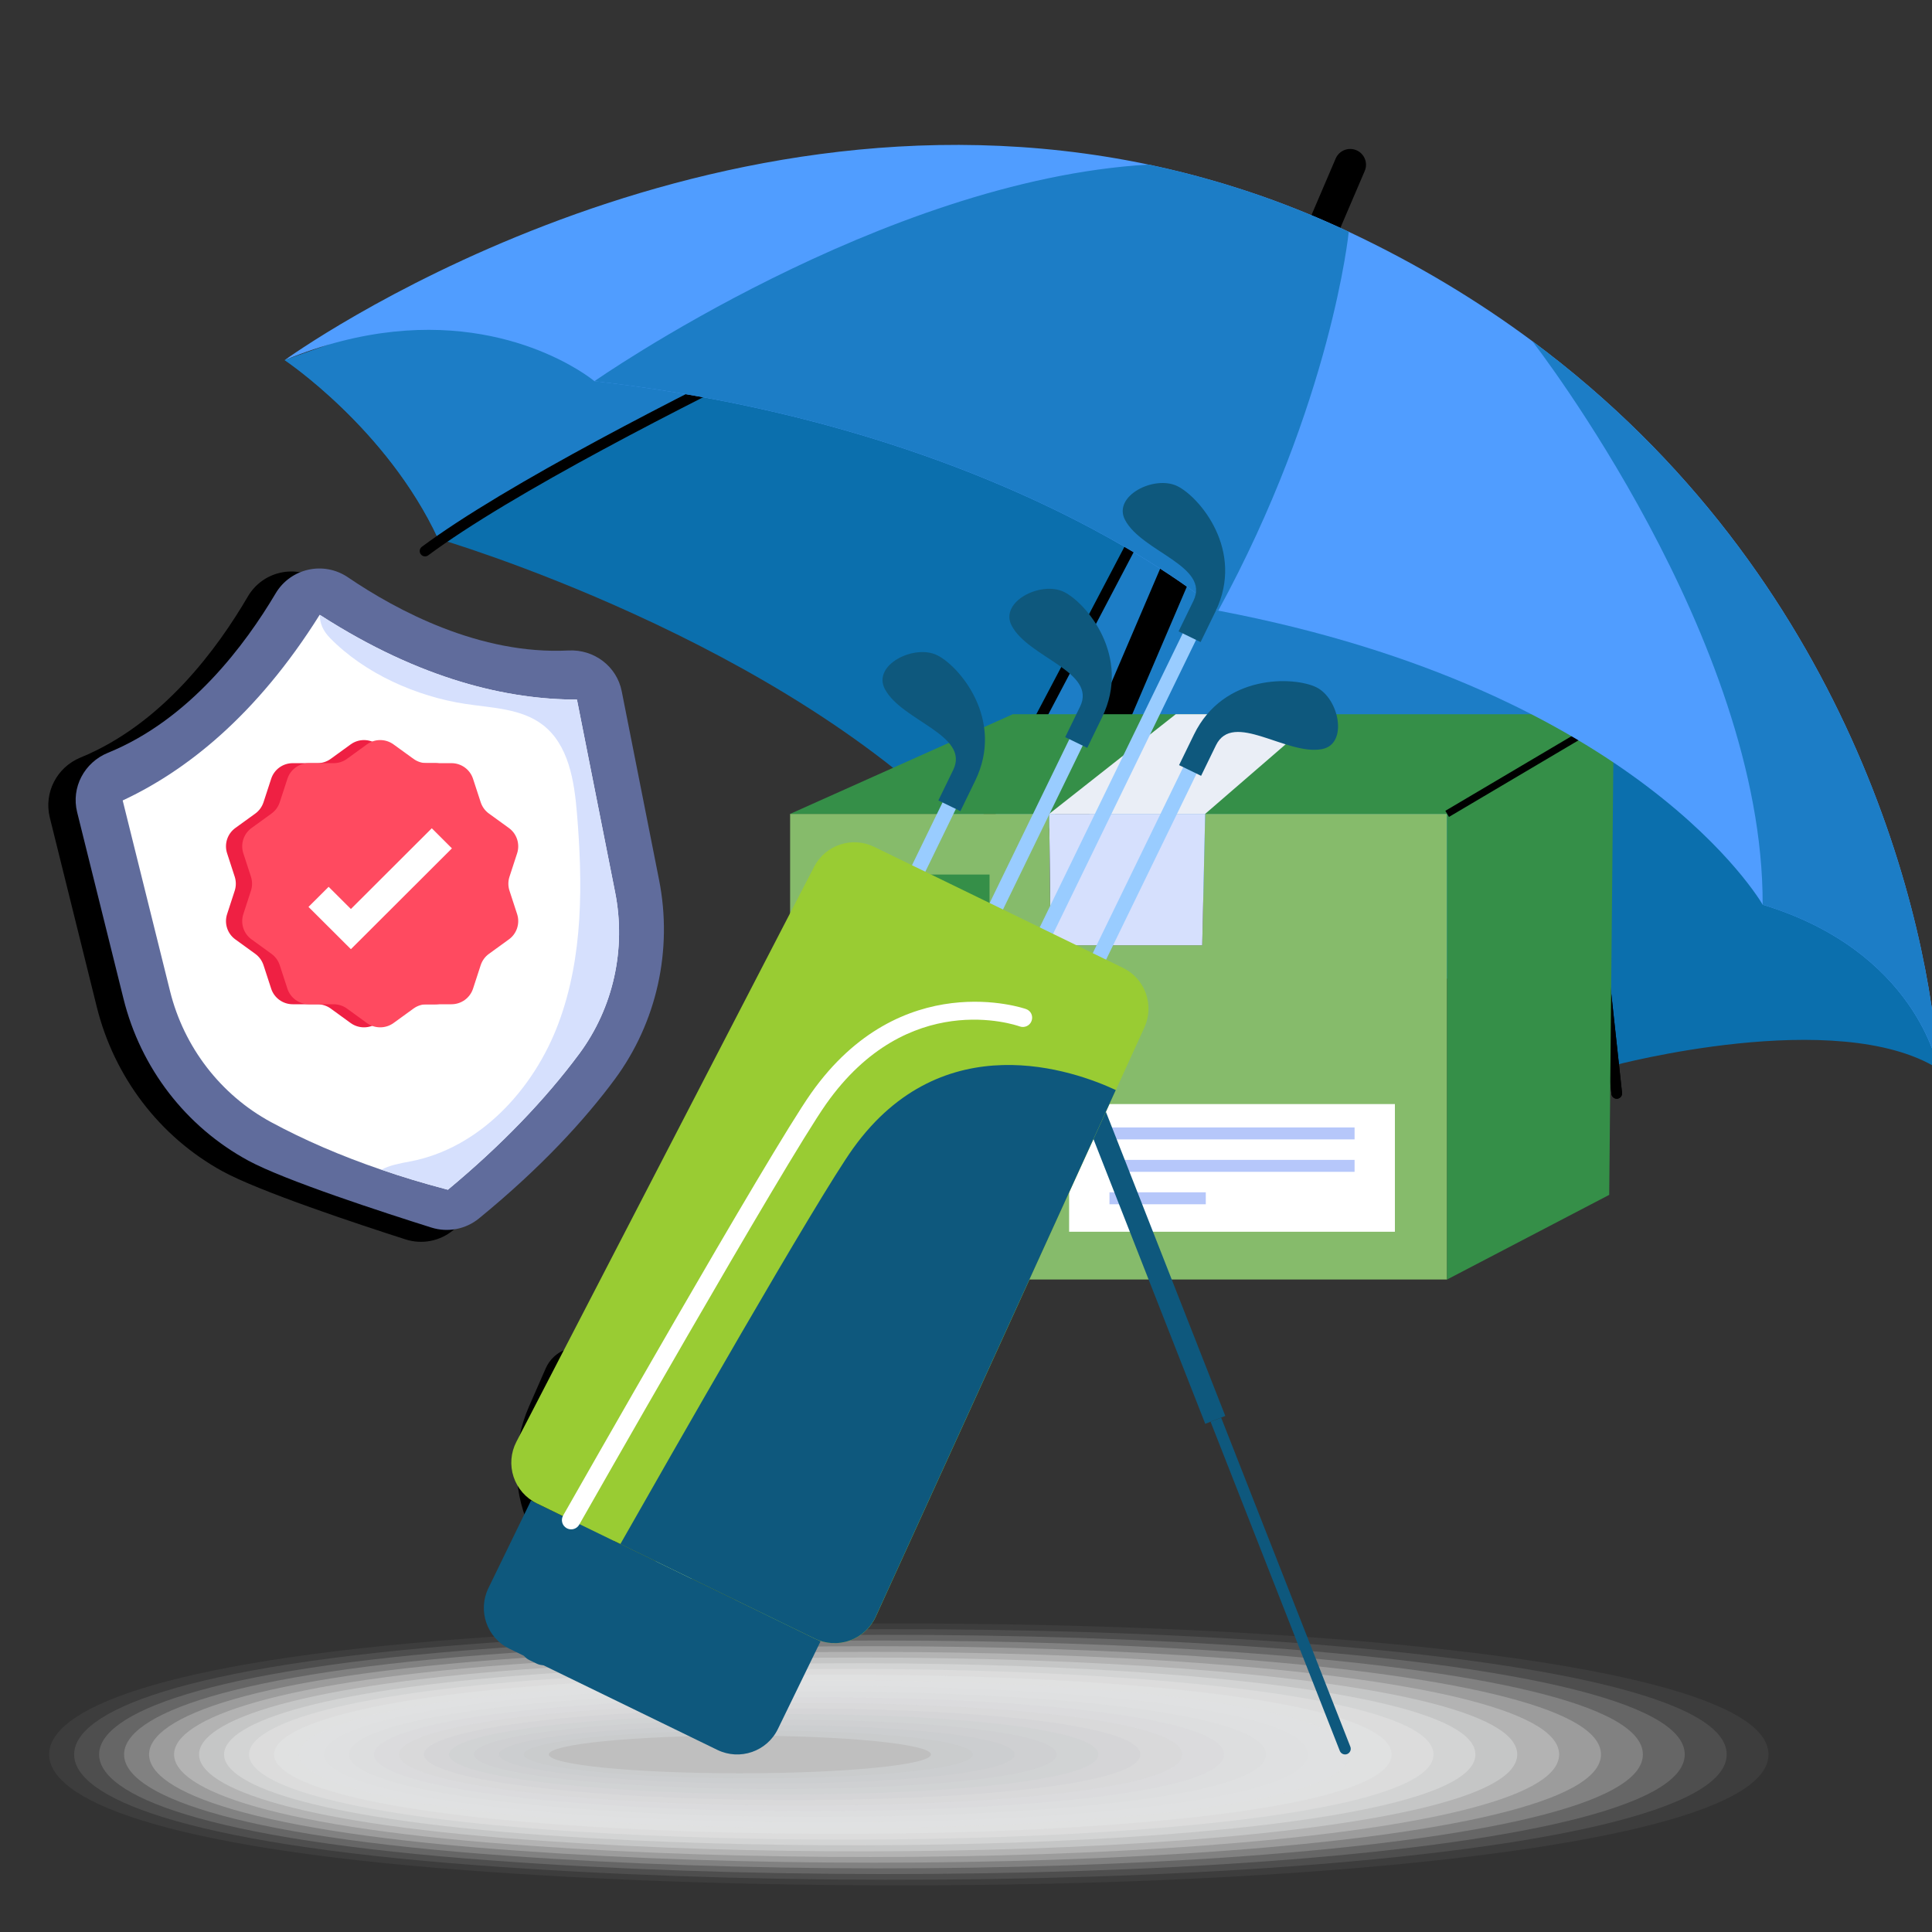 <svg width="80" height="80" viewBox="0 0 80 80" fill="none" xmlns="http://www.w3.org/2000/svg">
<rect x="0" y="0" width="80" height="80" fill="#333333" stroke="none"/>
<g clip-path="url(#clip0_1379_5844)">
<path d="M11.788 14.912C11.788 14.912 16.015 17.735 18.143 22.31C18.143 22.31 32.456 26.475 40.31 34.827C40.31 34.827 59.674 38.78 66.814 44.12C66.814 44.12 76.078 41.645 80.255 44.254C80.255 44.254 79.41 35.287 66.237 28.265C53.063 21.243 24.659 10.356 24.659 10.356L11.788 14.912Z" fill="#0B6FAD"/>
<path d="M33.722 13.922C29.869 15.783 22.286 19.552 18.26 22.345C18.183 22.322 18.143 22.31 18.143 22.31C16.015 17.736 11.788 14.912 11.788 14.912L24.659 10.355C24.659 10.355 28.366 11.776 33.722 13.922Z" fill="#1C7DC6"/>
<path d="M66.821 44.118C66.817 44.119 66.815 44.12 66.815 44.12C59.93 38.972 41.684 35.112 40.384 34.842C42.445 30.939 45.742 24.689 48.24 19.917C54.3 22.506 60.401 25.247 65.007 27.621C65.695 33.765 66.513 41.281 66.821 44.118Z" fill="#1C7DC6"/>
<path d="M33.935 58.431C33.902 58.423 33.87 58.412 33.838 58.398C33.506 58.257 33.351 57.873 33.493 57.541L55.307 6.565C55.449 6.234 55.832 6.079 56.166 6.221C56.498 6.363 56.653 6.747 56.511 7.078L34.697 58.054C34.569 58.354 34.242 58.509 33.935 58.431Z" fill="black"/>
<path d="M27.621 66.933C26.908 66.933 26.182 66.81 25.47 66.551C23.864 65.966 22.558 64.731 21.886 63.163C21.213 61.595 21.221 59.799 21.906 58.236L22.596 56.663C22.922 55.919 23.791 55.58 24.538 55.905C25.283 56.231 25.623 57.099 25.297 57.843L24.607 59.416C24.241 60.249 24.238 61.169 24.596 62.006C24.955 62.843 25.624 63.475 26.481 63.787C28.148 64.394 29.972 63.583 30.634 61.939C30.641 61.922 30.648 61.906 30.655 61.889L32.749 57.199C33.081 56.457 33.952 56.123 34.696 56.454C35.44 56.785 35.774 57.654 35.443 58.396L33.359 63.063C32.377 65.471 30.078 66.933 27.621 66.933Z" fill="black"/>
<path d="M66.945 45.496C66.834 45.496 66.738 45.412 66.726 45.299C65.763 36.393 63.904 19.438 63.729 18.695C63.697 18.619 63.71 18.528 63.769 18.463C63.851 18.372 63.99 18.365 64.081 18.447C64.169 18.526 64.193 18.547 64.684 22.806C64.94 25.023 65.286 28.106 65.713 31.967C66.44 38.541 67.158 45.185 67.165 45.252C67.179 45.373 67.091 45.482 66.969 45.495C66.961 45.496 66.953 45.496 66.945 45.496ZM63.784 18.774C63.785 18.774 63.785 18.774 63.785 18.774C63.785 18.774 63.785 18.774 63.784 18.774Z" fill="black"/>
<path d="M66.946 45.496C66.835 45.496 66.739 45.412 66.726 45.299L66.601 44.142C66.107 39.594 65.392 33.04 64.788 27.646C63.967 20.314 63.771 18.876 63.729 18.695C63.697 18.618 63.71 18.528 63.769 18.463C63.851 18.372 63.991 18.365 64.081 18.446C64.174 18.53 64.216 18.568 65.227 27.597C65.831 32.992 66.547 39.546 67.041 44.094L67.166 45.252C67.179 45.373 67.091 45.482 66.97 45.495C66.962 45.496 66.954 45.496 66.946 45.496Z" fill="black"/>
<path d="M39.818 36.134C39.783 36.134 39.748 36.126 39.715 36.109C39.607 36.052 39.565 35.918 39.622 35.81L40.189 34.739C43.526 28.42 46.169 23.398 48.044 19.815C50.717 14.709 51.372 13.399 51.442 13.218C51.46 13.132 51.528 13.062 51.62 13.046C51.741 13.024 51.855 13.104 51.876 13.225C51.896 13.336 51.906 13.391 48.436 20.019C46.56 23.603 43.917 28.625 40.58 34.944L40.014 36.016C39.974 36.091 39.897 36.134 39.818 36.134ZM51.44 13.3C51.44 13.3 51.44 13.301 51.44 13.301C51.44 13.301 51.44 13.3 51.44 13.3Z" fill="black"/>
<path d="M17.6 23.039C17.533 23.039 17.466 23.008 17.423 22.95C17.35 22.852 17.37 22.714 17.468 22.641C17.673 22.489 17.897 22.328 18.134 22.164C22.096 19.416 29.541 15.697 33.626 13.724C34.593 13.257 35.325 12.909 35.708 12.728C35.875 12.649 35.974 12.602 35.994 12.592C36.102 12.536 36.236 12.578 36.292 12.686C36.348 12.794 36.307 12.926 36.199 12.983C36.181 12.992 36.077 13.042 35.897 13.127C35.516 13.308 34.785 13.654 33.819 14.121C29.745 16.088 22.323 19.795 18.387 22.526C18.153 22.688 17.933 22.846 17.732 22.995C17.692 23.025 17.646 23.039 17.6 23.039Z" fill="black"/>
<path d="M59.919 33.701V52.982H32.717V33.701H43.445L43.505 39.141H49.781L49.903 33.701H59.919Z" fill="#86BB6B"/>
<path d="M59.918 33.702L66.823 29.575L66.634 49.477L59.918 52.983V33.702Z" fill="#358F48"/>
<path d="M66.823 29.575H55.971H41.937L32.716 33.702H51.482H59.918L66.823 29.575Z" fill="#358F48"/>
<path d="M65.889 30.001L59.849 33.574L59.999 33.827L66.04 30.254L65.889 30.001Z" fill="black"/>
<path d="M49.904 33.701L49.781 39.141H43.506L43.445 33.701H49.904Z" fill="#D6E0FD"/>
<path d="M54.676 29.575L49.904 33.701H43.445L48.685 29.575H54.676Z" fill="#EAEEF6"/>
<path d="M40.975 36.213H34.557V37.49H40.975V36.213Z" fill="#358F48"/>
<path d="M39.306 38.135H34.557V39.413H39.306V38.135Z" fill="#358F48"/>
<path d="M57.76 45.717H44.27V51.004H57.76V45.717Z" fill="white"/>
<path d="M56.09 46.685H45.941V47.18H56.09V46.685Z" fill="#B6C7FA"/>
<path d="M56.09 48.028H45.941V48.523H56.09V48.028Z" fill="#B6C7FA"/>
<path d="M49.929 49.371H45.941V49.866H49.929V49.371Z" fill="#B6C7FA"/>
<path d="M38.846 48.301L39.29 48.777L40.096 48.167V50.521H40.872V48.168L41.599 48.718L42.103 48.286L40.484 47.062L38.846 48.301Z" fill="#358F48"/>
<path d="M35.143 48.301L35.587 48.777L36.393 48.167V50.521H37.169V48.168L37.896 48.718L38.4 48.286L36.781 47.062L35.143 48.301Z" fill="#358F48"/>
<path d="M80.254 44.252C80.23 44.117 79.314 39.383 72.988 37.461C72.959 37.409 71.674 35.194 68.221 32.577C64.768 29.959 59.148 26.94 50.447 25.285C50.447 25.285 48.735 23.778 45.301 21.937C41.05 19.659 34.16 16.867 24.614 15.784C24.614 15.784 24.467 15.66 24.183 15.472C22.824 14.575 18.331 12.213 11.789 14.912C11.935 14.806 28.523 2.821 47.554 6.814C47.63 6.83 47.703 6.846 47.779 6.862C47.854 6.878 47.93 6.894 48.005 6.911C48.036 6.919 48.067 6.926 48.099 6.933C48.184 6.951 48.27 6.972 48.355 6.991C48.389 6.999 48.422 7.006 48.456 7.015C48.529 7.031 48.602 7.049 48.674 7.068C48.677 7.068 48.68 7.069 48.683 7.07C48.776 7.092 48.873 7.116 48.967 7.139C49.108 7.175 49.249 7.211 49.392 7.248C49.457 7.265 49.522 7.283 49.587 7.301C49.663 7.319 49.738 7.341 49.813 7.362C50.024 7.419 50.233 7.479 50.443 7.542C50.496 7.556 50.546 7.571 50.598 7.588C50.64 7.599 50.682 7.612 50.722 7.624C50.952 7.695 51.182 7.766 51.412 7.841C51.426 7.844 51.44 7.85 51.452 7.854C51.557 7.888 51.661 7.923 51.766 7.958C51.799 7.969 51.831 7.98 51.862 7.99C52.015 8.041 52.166 8.094 52.319 8.147C52.42 8.183 52.523 8.22 52.626 8.257C52.675 8.276 52.725 8.293 52.776 8.312C52.904 8.359 53.032 8.408 53.16 8.456C53.247 8.488 53.334 8.522 53.42 8.556C53.434 8.561 53.45 8.567 53.462 8.573C53.524 8.597 53.587 8.62 53.648 8.645C53.776 8.696 53.904 8.747 54.031 8.8C54.121 8.837 54.212 8.872 54.3 8.911C54.327 8.921 54.354 8.932 54.379 8.943C54.423 8.962 54.468 8.981 54.512 8.999C54.619 9.045 54.725 9.09 54.832 9.137C55.171 9.285 55.51 9.438 55.85 9.598C58.689 10.934 61.209 12.463 63.444 14.121C70.029 19.004 74.137 25.013 76.645 30.547C79.19 36.161 80.089 41.287 80.254 44.252Z" fill="#509DFF"/>
<path d="M80.254 44.252C80.229 44.117 79.314 39.383 72.987 37.462L72.987 37.461C73.031 26.493 63.542 14.247 63.444 14.121C76.708 23.958 79.925 38.364 80.254 44.252Z" fill="#1C7DC6"/>
<path d="M50.446 25.284C50.446 25.284 48.735 23.778 45.3 21.937C41.049 19.658 34.16 16.866 24.613 15.785C24.613 15.785 36.523 7.454 47.554 6.815C47.704 6.846 47.854 6.878 48.005 6.912C48.036 6.919 48.067 6.925 48.097 6.933C48.183 6.952 48.269 6.972 48.355 6.992C48.388 6.999 48.422 7.007 48.455 7.015C48.528 7.032 48.601 7.049 48.674 7.068C48.677 7.068 48.679 7.068 48.681 7.069C48.776 7.092 48.871 7.115 48.966 7.139C49.108 7.175 49.249 7.211 49.391 7.248C49.457 7.265 49.521 7.283 49.587 7.301C49.662 7.32 49.738 7.341 49.813 7.362C50.023 7.42 50.233 7.48 50.442 7.541C50.495 7.556 50.546 7.571 50.598 7.588C50.639 7.6 50.681 7.612 50.722 7.625C50.952 7.695 51.181 7.766 51.411 7.841C51.425 7.845 51.439 7.85 51.452 7.854C51.557 7.888 51.661 7.923 51.766 7.958C51.798 7.969 51.83 7.979 51.861 7.99C52.014 8.042 52.166 8.094 52.318 8.147C52.42 8.184 52.522 8.22 52.624 8.258C52.675 8.276 52.725 8.294 52.776 8.313C52.903 8.36 53.031 8.407 53.159 8.456C53.246 8.488 53.333 8.522 53.42 8.556C53.434 8.561 53.448 8.567 53.462 8.573C53.524 8.596 53.586 8.621 53.648 8.646C53.776 8.696 53.904 8.747 54.031 8.8C54.121 8.836 54.211 8.873 54.3 8.911C54.326 8.922 54.353 8.932 54.378 8.943C54.423 8.962 54.467 8.981 54.512 9C54.618 9.045 54.725 9.091 54.831 9.137C55.17 9.285 55.509 9.439 55.849 9.598C55.849 9.598 55.144 16.669 50.446 25.284Z" fill="#1C7DC6"/>
<path d="M22.405 27.133C23.461 27.082 24.404 27.8 24.612 28.848L26.183 36.768C26.763 39.694 26.114 42.733 24.369 45.127C23.146 46.802 21.343 48.809 18.761 50.943C18.212 51.396 17.472 51.539 16.793 51.321C14.827 50.691 10.716 49.328 9.202 48.494C6.603 47.065 4.725 44.588 4.007 41.692L2.063 33.856C1.806 32.819 2.355 31.769 3.333 31.368C6.737 29.974 9.02 26.826 10.261 24.703C10.878 23.648 12.248 23.343 13.255 24.037C15.283 25.435 18.726 27.31 22.405 27.133Z" fill="black"/>
<path d="M23.543 26.935C24.598 26.882 25.539 27.588 25.744 28.623L27.291 36.437C27.862 39.324 27.205 42.326 25.454 44.694C24.227 46.352 22.419 48.339 19.834 50.452C19.284 50.901 18.543 51.044 17.865 50.831C15.903 50.214 11.798 48.88 10.287 48.062C7.694 46.658 5.824 44.218 5.115 41.361L3.194 33.63C2.94 32.607 3.492 31.569 4.471 31.171C7.876 29.784 10.167 26.671 11.414 24.57C12.033 23.527 13.403 23.223 14.407 23.905C16.43 25.279 19.866 27.121 23.543 26.935Z" fill="#606C9C"/>
<path d="M23.993 43.624C22.57 45.544 20.742 47.439 18.546 49.264C18.508 49.254 18.468 49.243 18.43 49.233C17.517 48.992 16.638 48.726 15.794 48.437C14.124 47.867 12.594 47.206 11.218 46.462C9.139 45.335 7.618 43.362 7.042 41.044L5.08 33.145C7.674 31.935 10.603 29.661 13.237 25.458C13.239 25.459 13.241 25.46 13.244 25.463C13.256 25.47 13.27 25.478 13.282 25.485C17.436 28.154 21.038 28.97 23.89 28.968L25.472 36.953C25.934 39.294 25.396 41.725 23.993 43.624Z" fill="white"/>
<path d="M23.993 43.624C22.57 45.544 20.742 47.439 18.546 49.264C18.508 49.254 18.468 49.243 18.431 49.233C17.517 48.992 16.638 48.726 15.795 48.437C16.128 48.249 16.574 48.17 16.961 48.097C19.849 47.56 22.105 45.113 23.129 42.363C24.153 39.614 24.132 36.593 23.89 33.671C23.779 32.326 23.543 30.833 22.47 30.012C21.585 29.336 20.384 29.316 19.282 29.149C17.254 28.843 15.104 27.894 13.658 26.411C13.361 26.106 13.238 25.785 13.244 25.463C13.256 25.47 13.27 25.478 13.282 25.485C17.436 28.154 21.038 28.97 23.89 28.968L25.472 36.953C25.935 39.294 25.396 41.725 23.993 43.624Z" fill="#D6E0FD"/>
<path d="M20.741 37.851C20.866 38.237 20.729 38.661 20.4 38.898L19.573 39.498C19.412 39.614 19.294 39.778 19.232 39.967L18.917 40.937C18.79 41.322 18.43 41.584 18.024 41.584H17.002C16.804 41.584 16.611 41.645 16.451 41.762L15.623 42.362C15.294 42.599 14.849 42.599 14.52 42.362L13.694 41.762C13.533 41.645 13.34 41.584 13.142 41.584H12.121C11.713 41.584 11.353 41.322 11.228 40.937L10.912 39.967C10.85 39.778 10.731 39.614 10.572 39.498L9.744 38.898C9.416 38.661 9.277 38.237 9.404 37.851L9.719 36.883C9.78 36.694 9.78 36.491 9.719 36.302L9.404 35.334C9.277 34.948 9.416 34.524 9.744 34.286L10.572 33.687C10.731 33.571 10.85 33.407 10.912 33.218L11.228 32.25C11.353 31.862 11.713 31.601 12.121 31.601H13.142C13.34 31.601 13.534 31.54 13.694 31.423L14.52 30.824C14.849 30.585 15.294 30.585 15.623 30.824L16.451 31.423C16.611 31.54 16.804 31.601 17.002 31.601H18.024C18.43 31.601 18.79 31.862 18.917 32.25L19.232 33.218C19.294 33.407 19.412 33.571 19.573 33.687L20.4 34.286C20.729 34.524 20.866 34.948 20.741 35.334L20.425 36.302C20.363 36.491 20.363 36.694 20.425 36.883L20.741 37.851Z" fill="#EF2043"/>
<path d="M21.413 37.851C21.538 38.237 21.401 38.661 21.072 38.898L20.245 39.498C20.084 39.614 19.966 39.778 19.904 39.967L19.588 40.937C19.462 41.322 19.102 41.584 18.695 41.584H17.674C17.476 41.584 17.283 41.645 17.122 41.762L16.295 42.362C15.966 42.599 15.521 42.599 15.192 42.362L14.366 41.762C14.205 41.645 14.012 41.584 13.813 41.584H12.793C12.385 41.584 12.025 41.322 11.9 40.937L11.584 39.967C11.522 39.778 11.403 39.614 11.243 39.498L10.416 38.898C10.087 38.661 9.949 38.237 10.076 37.851L10.391 36.883C10.452 36.694 10.452 36.491 10.391 36.302L10.076 35.334C9.949 34.948 10.087 34.524 10.416 34.286L11.243 33.687C11.403 33.571 11.522 33.407 11.584 33.218L11.9 32.25C12.025 31.862 12.385 31.601 12.793 31.601H13.813C14.012 31.601 14.205 31.54 14.366 31.423L15.192 30.824C15.521 30.585 15.966 30.585 16.295 30.824L17.122 31.423C17.283 31.54 17.476 31.601 17.674 31.601H18.695C19.102 31.601 19.462 31.862 19.588 32.25L19.904 33.218C19.966 33.407 20.084 33.571 20.245 33.687L21.072 34.286C21.401 34.524 21.538 34.948 21.413 35.334L21.097 36.302C21.035 36.491 21.035 36.694 21.097 36.883L21.413 37.851Z" fill="#FF4A60"/>
<path d="M14.53 39.304L12.774 37.553L13.608 36.721L14.53 37.64L17.879 34.297L18.713 35.129L14.53 39.304Z" fill="white"/>
<path opacity="0.048" d="M73.23 72.648C73.23 77.553 40.856 79.073 19.278 77.442C6.389 76.475 2.034 74.465 2.034 72.648C2.034 70.831 6.389 68.821 19.278 67.854C40.856 66.223 73.23 67.743 73.23 72.648Z" fill="#FCFCFC"/>
<path opacity="0.095" d="M71.498 72.648C71.498 77.33 40.566 78.791 19.848 77.242C7.385 76.323 3.07 74.396 3.07 72.648C3.07 70.9 7.385 68.973 19.848 68.054C40.566 66.505 71.498 67.966 71.498 72.648Z" fill="#FAFAFA"/>
<path opacity="0.143" d="M69.761 72.648C69.761 77.105 40.271 78.508 20.414 77.041C8.377 76.171 4.104 74.328 4.104 72.648C4.104 70.969 8.378 69.125 20.414 68.254C40.271 66.787 69.761 68.191 69.761 72.648Z" fill="#F7F7F7"/>
<path opacity="0.191" d="M68.028 72.648C68.028 76.882 39.978 78.226 20.982 76.84C9.371 76.018 5.138 74.257 5.138 72.648C5.138 71.038 9.371 69.277 20.982 68.456C39.978 67.07 68.028 68.414 68.028 72.648Z" fill="#F4F5F5"/>
<path opacity="0.238" d="M66.293 72.648C66.293 76.658 39.685 77.944 21.549 76.64C10.364 75.867 6.172 74.188 6.172 72.648C6.172 71.108 10.364 69.429 21.549 68.656C39.686 67.352 66.293 68.638 66.293 72.648Z" fill="#F2F2F2"/>
<path opacity="0.286" d="M64.56 72.648C64.56 76.435 39.394 77.662 22.119 76.439C11.36 75.713 7.208 74.118 7.208 72.648C7.208 71.177 11.36 69.582 22.119 68.856C39.394 67.634 64.56 68.861 64.56 72.648Z" fill="#EFEFF0"/>
<path opacity="0.333" d="M62.825 72.648C62.825 76.21 39.101 77.38 22.686 76.238C12.353 75.561 8.242 74.049 8.242 72.648C8.242 71.247 12.354 69.734 22.686 69.057C39.101 67.916 62.825 69.085 62.825 72.648Z" fill="#ECEDED"/>
<path opacity="0.381" d="M61.093 72.648C61.093 75.987 38.812 77.061 23.255 76.038C13.349 75.386 9.277 73.981 9.277 72.648C9.277 71.315 13.348 69.887 23.255 69.258C38.81 68.198 61.093 69.309 61.093 72.648Z" fill="#E9EAEB"/>
<path opacity="0.429" d="M59.358 72.648C59.358 75.763 38.519 76.776 23.822 75.837C14.343 75.231 10.312 73.91 10.312 72.648C10.312 71.384 14.341 70.039 23.822 69.459C38.517 68.48 59.358 69.532 59.358 72.648Z" fill="#E7E7E8"/>
<path opacity="0.476" d="M57.624 72.648C57.624 75.54 38.227 76.492 24.39 75.636C15.337 75.077 11.346 73.842 11.346 72.648C11.346 71.454 15.335 70.191 24.39 69.659C38.224 68.763 57.624 69.756 57.624 72.648Z" fill="#E4E5E6"/>
<path opacity="0.524" d="M55.889 72.648C55.889 75.316 37.934 76.207 24.958 75.436C16.331 74.924 12.381 73.773 12.381 72.648C12.381 71.523 16.33 70.343 24.958 69.86C37.931 69.045 55.889 69.98 55.889 72.648Z" fill="#E1E2E3"/>
<path opacity="0.571" d="M54.156 72.648C54.156 75.092 37.642 75.924 25.526 75.235C17.325 74.769 13.415 73.703 13.415 72.648C13.415 71.592 17.323 70.496 25.526 70.061C37.639 69.327 54.156 70.204 54.156 72.648Z" fill="#DFE0E1"/>
<path opacity="0.619" d="M52.421 72.648C52.421 74.869 37.349 75.64 26.093 75.034C18.318 74.615 14.449 73.634 14.449 72.648C14.449 71.662 18.316 70.648 26.093 70.261C37.346 69.609 52.421 70.427 52.421 72.648Z" fill="#DCDDDE"/>
<path opacity="0.667" d="M50.685 72.648C50.685 74.645 37.054 75.358 26.66 74.834C19.311 74.463 15.483 73.565 15.483 72.648C15.483 71.731 19.31 70.801 26.66 70.462C37.052 69.891 50.685 70.65 50.685 72.648Z" fill="#D9DADC"/>
<path opacity="0.714" d="M48.953 72.648C48.953 74.421 36.764 75.077 27.23 74.633C20.306 74.31 16.52 73.496 16.52 72.648C16.52 71.8 20.305 70.953 27.23 70.663C36.762 70.174 48.953 70.875 48.953 72.648Z" fill="#D7D8D9"/>
<path opacity="0.762" d="M47.218 72.648C47.218 74.198 36.47 74.798 27.797 74.433C21.3 74.159 17.554 73.426 17.554 72.648C17.554 71.87 21.299 71.105 27.797 70.863C36.469 70.456 47.218 71.098 47.218 72.648Z" fill="#D4D5D7"/>
<path opacity="0.809" d="M45.485 72.648C45.485 73.974 36.178 74.519 28.365 74.231C22.294 74.008 18.588 73.356 18.588 72.648C18.588 71.939 22.292 71.257 28.365 71.064C36.176 70.738 45.485 71.322 45.485 72.648Z" fill="#D1D3D4"/>
<path opacity="0.857" d="M43.752 72.648C43.752 73.751 35.886 74.243 28.935 74.031C23.29 73.859 19.625 73.287 19.625 72.648C19.625 72.008 23.289 71.41 28.935 71.265C35.886 71.02 43.752 71.545 43.752 72.648Z" fill="#CED0D2"/>
<path opacity="0.905" d="M42.016 72.648C42.016 73.526 35.592 73.968 29.501 73.831C24.281 73.712 20.657 73.218 20.657 72.648C20.657 72.078 24.28 71.562 29.501 71.465C35.591 71.302 42.016 71.769 42.016 72.648Z" fill="#CCCDCF"/>
<path opacity="0.952" d="M40.282 72.648C40.282 73.303 35.299 73.697 30.07 73.629C25.275 73.567 21.692 73.148 21.692 72.648C21.692 72.147 25.275 71.714 30.07 71.666C35.299 71.584 40.282 71.993 40.282 72.648Z" fill="#C9CBCD"/>
<path d="M30.637 73.429C35.007 73.429 38.548 73.079 38.548 72.648C38.548 72.217 35.007 71.867 30.637 71.867C26.268 71.867 22.727 72.217 22.727 72.648C22.727 73.079 26.268 73.429 30.637 73.429Z" fill="#BFBFBF"/>
<path d="M45.355 44.923L44.525 45.249L49.907 58.957L50.737 58.631L45.355 44.923Z" fill="#0E587D"/>
<path d="M55.782 72.632C55.662 72.679 55.525 72.619 55.478 72.499L50.128 58.872L50.565 58.7L55.915 72.327C55.962 72.448 55.904 72.584 55.782 72.632Z" fill="#0E587D"/>
<path d="M44.367 30.428L32.122 55.604L32.675 55.873L44.919 30.697L44.367 30.428Z" fill="#99CCFF"/>
<path d="M32.014 58.416L28.342 65.963C28.184 66.288 27.793 66.423 27.47 66.265L27.171 66.119C26.847 65.962 26.712 65.57 26.87 65.247L30.541 57.7L32.014 58.416Z" fill="#0E587D"/>
<path d="M32.671 55.896L32.015 58.417L30.542 57.7L32.12 55.627L32.671 55.896Z" fill="#0E587D"/>
<path d="M41.889 25.902C42.576 27.231 45.429 27.811 44.723 29.261L44.108 30.524L45.02 30.967L45.634 29.704C46.868 27.169 44.964 24.951 44.054 24.509C43.101 24.045 41.378 24.914 41.889 25.902Z" fill="#0E587D"/>
<path d="M28.709 65.212L28.552 65.534L27.079 64.817L27.236 64.496L28.709 65.212ZM27.787 63.363L27.63 63.685L29.103 64.401L29.26 64.08L27.787 63.363ZM28.338 62.23L28.181 62.552L29.654 63.269L29.811 62.947L28.338 62.23ZM28.889 61.098L28.732 61.419L30.204 62.136L30.361 61.814L28.889 61.098ZM29.44 59.965L29.283 60.287L30.755 61.003L30.911 60.682L29.44 59.965ZM29.991 58.833L29.834 59.154L31.306 59.871L31.463 59.549L29.991 58.833ZM30.541 57.7L30.384 58.022L31.857 58.738L32.014 58.416L30.541 57.7Z" fill="#99CCFF"/>
<path d="M39.115 33.049L26.87 58.225L27.423 58.493L39.667 33.318L39.115 33.049Z" fill="#99CCFF"/>
<path d="M26.762 61.037L23.09 68.584C22.933 68.908 22.541 69.043 22.218 68.885L21.92 68.74C21.596 68.582 21.461 68.191 21.619 67.867L25.29 60.32L26.762 61.037Z" fill="#0E587D"/>
<path d="M27.418 58.517L26.761 61.037L25.288 60.322L26.866 58.248L27.418 58.517Z" fill="#0E587D"/>
<path d="M36.636 28.523C37.324 29.852 40.176 30.431 39.47 31.882L38.856 33.145L39.768 33.588L40.382 32.325C41.616 29.789 39.712 27.572 38.802 27.129C37.848 26.666 36.124 27.534 36.636 28.523Z" fill="#0E587D"/>
<path d="M23.457 67.833L23.3 68.154L21.827 67.438L21.984 67.116L23.457 67.833ZM22.535 65.984L22.378 66.306L23.851 67.023L24.008 66.701L22.535 65.984ZM23.086 64.851L22.929 65.173L24.401 65.889L24.558 65.567L23.086 64.851ZM23.637 63.718L23.481 64.04L24.953 64.757L25.11 64.435L23.637 63.718ZM24.188 62.586L24.031 62.907L25.503 63.624L25.66 63.302L24.188 62.586ZM24.739 61.454L24.582 61.776L26.054 62.492L26.211 62.171L24.739 61.454ZM25.29 60.321L25.133 60.643L26.605 61.36L26.762 61.038L25.29 60.321Z" fill="#99CCFF"/>
<path d="M49.06 26.049L36.815 51.225L37.368 51.493L49.613 26.318L49.06 26.049Z" fill="#99CCFF"/>
<path d="M36.708 54.037L33.037 61.584C32.879 61.909 32.488 62.044 32.164 61.886L31.867 61.74C31.542 61.582 31.407 61.191 31.565 60.868L35.236 53.321L36.708 54.037Z" fill="#0E587D"/>
<path d="M37.364 51.517L36.707 54.037L35.234 53.321L36.812 51.248L37.364 51.517Z" fill="#0E587D"/>
<path d="M46.582 21.522C47.27 22.852 50.123 23.431 49.417 24.881L48.802 26.144L49.714 26.587L50.329 25.324C51.561 22.788 49.658 20.571 48.748 20.128C47.795 19.665 46.071 20.534 46.582 21.522Z" fill="#0E587D"/>
<path d="M33.402 60.833L33.246 61.155L31.773 60.438L31.93 60.116L33.402 60.833ZM32.48 58.984L32.323 59.305L33.796 60.022L33.953 59.7L32.48 58.984ZM33.031 57.851L32.874 58.173L34.347 58.889L34.504 58.568L33.031 57.851ZM33.582 56.718L33.425 57.04L34.898 57.757L35.055 57.435L33.582 56.718ZM34.133 55.586L33.976 55.908L35.449 56.624L35.606 56.302L34.133 55.586ZM34.684 54.453L34.527 54.775L36 55.492L36.156 55.17L34.684 54.453ZM35.235 53.321L35.078 53.642L36.55 54.359L36.708 54.037L35.235 53.321Z" fill="#99CCFF"/>
<path d="M49.082 31.587L36.837 56.763L37.389 57.032L49.634 31.856L49.082 31.587Z" fill="#99CCFF"/>
<path d="M35.257 58.859L31.586 66.406C31.428 66.731 31.562 67.122 31.887 67.279L32.186 67.423C32.51 67.581 32.9 67.446 33.058 67.122L36.73 59.575L35.257 58.859Z" fill="#0E587D"/>
<path d="M36.835 56.786L35.258 58.858L36.73 59.575L37.387 57.055L36.835 56.786Z" fill="#0E587D"/>
<path d="M54.742 31.019C53.271 31.299 51.055 29.412 50.349 30.863L49.735 32.125L48.823 31.682L49.438 30.42C50.67 27.884 53.591 28.013 54.501 28.456C55.454 28.919 55.835 30.811 54.742 31.019Z" fill="#0E587D"/>
<path d="M33.425 66.371L33.269 66.692L31.796 65.976L31.953 65.654L33.425 66.371ZM32.504 64.521L32.347 64.843L33.819 65.56L33.976 65.238L32.504 64.521ZM33.055 63.389L32.898 63.71L34.37 64.427L34.527 64.105L33.055 63.389ZM33.606 62.256L33.449 62.578L34.921 63.294L35.078 62.973L33.606 62.256ZM34.157 61.123L33.999 61.445L35.472 62.162L35.629 61.84L34.157 61.123ZM34.707 59.991L34.55 60.312L36.023 61.029L36.18 60.707L34.707 59.991ZM35.258 58.858L35.102 59.18L36.575 59.897L36.732 59.575L35.258 58.858Z" fill="#99CCFF"/>
<path d="M32.211 71.594C31.759 72.525 30.637 72.912 29.705 72.46L21.089 68.268C20.158 67.815 19.771 66.693 20.223 65.762L21.988 62.135L33.976 67.967L32.211 71.594Z" fill="#0E587D"/>
<path d="M36.264 66.943C36.055 67.402 35.668 67.759 35.194 67.929C34.718 68.101 34.194 68.072 33.739 67.851L22.226 62.251C21.772 62.03 21.426 61.634 21.267 61.155C21.108 60.675 21.149 60.151 21.382 59.702L33.712 35.89C34.18 34.986 35.282 34.621 36.197 35.066L46.501 40.078C47.416 40.523 47.809 41.616 47.388 42.542L36.264 66.943Z" fill="#99CC33"/>
<path d="M23.484 63.289C23.476 63.285 23.469 63.281 23.462 63.277C23.277 63.173 23.213 62.94 23.318 62.755C23.666 62.143 31.866 47.708 33.583 45.272C37.311 39.984 42.435 41.764 42.486 41.783C42.692 41.855 42.787 42.073 42.716 42.272C42.645 42.47 42.425 42.573 42.227 42.503C42.039 42.436 37.592 40.914 34.209 45.713C32.513 48.12 24.069 62.984 23.983 63.135C23.883 63.31 23.663 63.377 23.484 63.289Z" fill="white"/>
<path d="M33.737 67.851C34.192 68.072 34.716 68.1 35.191 67.929C35.667 67.758 36.053 67.402 36.262 66.943L46.202 45.136C44.494 44.339 39.053 42.372 35.331 47.544C33.862 49.584 27.653 60.474 25.688 63.936L33.737 67.851Z" fill="#0E587D"/>
</g>
<defs>
<clipPath id="clip0_1379_5844">
<rect width="80" height="80" fill="white"/>
</clipPath>
</defs>
</svg>
